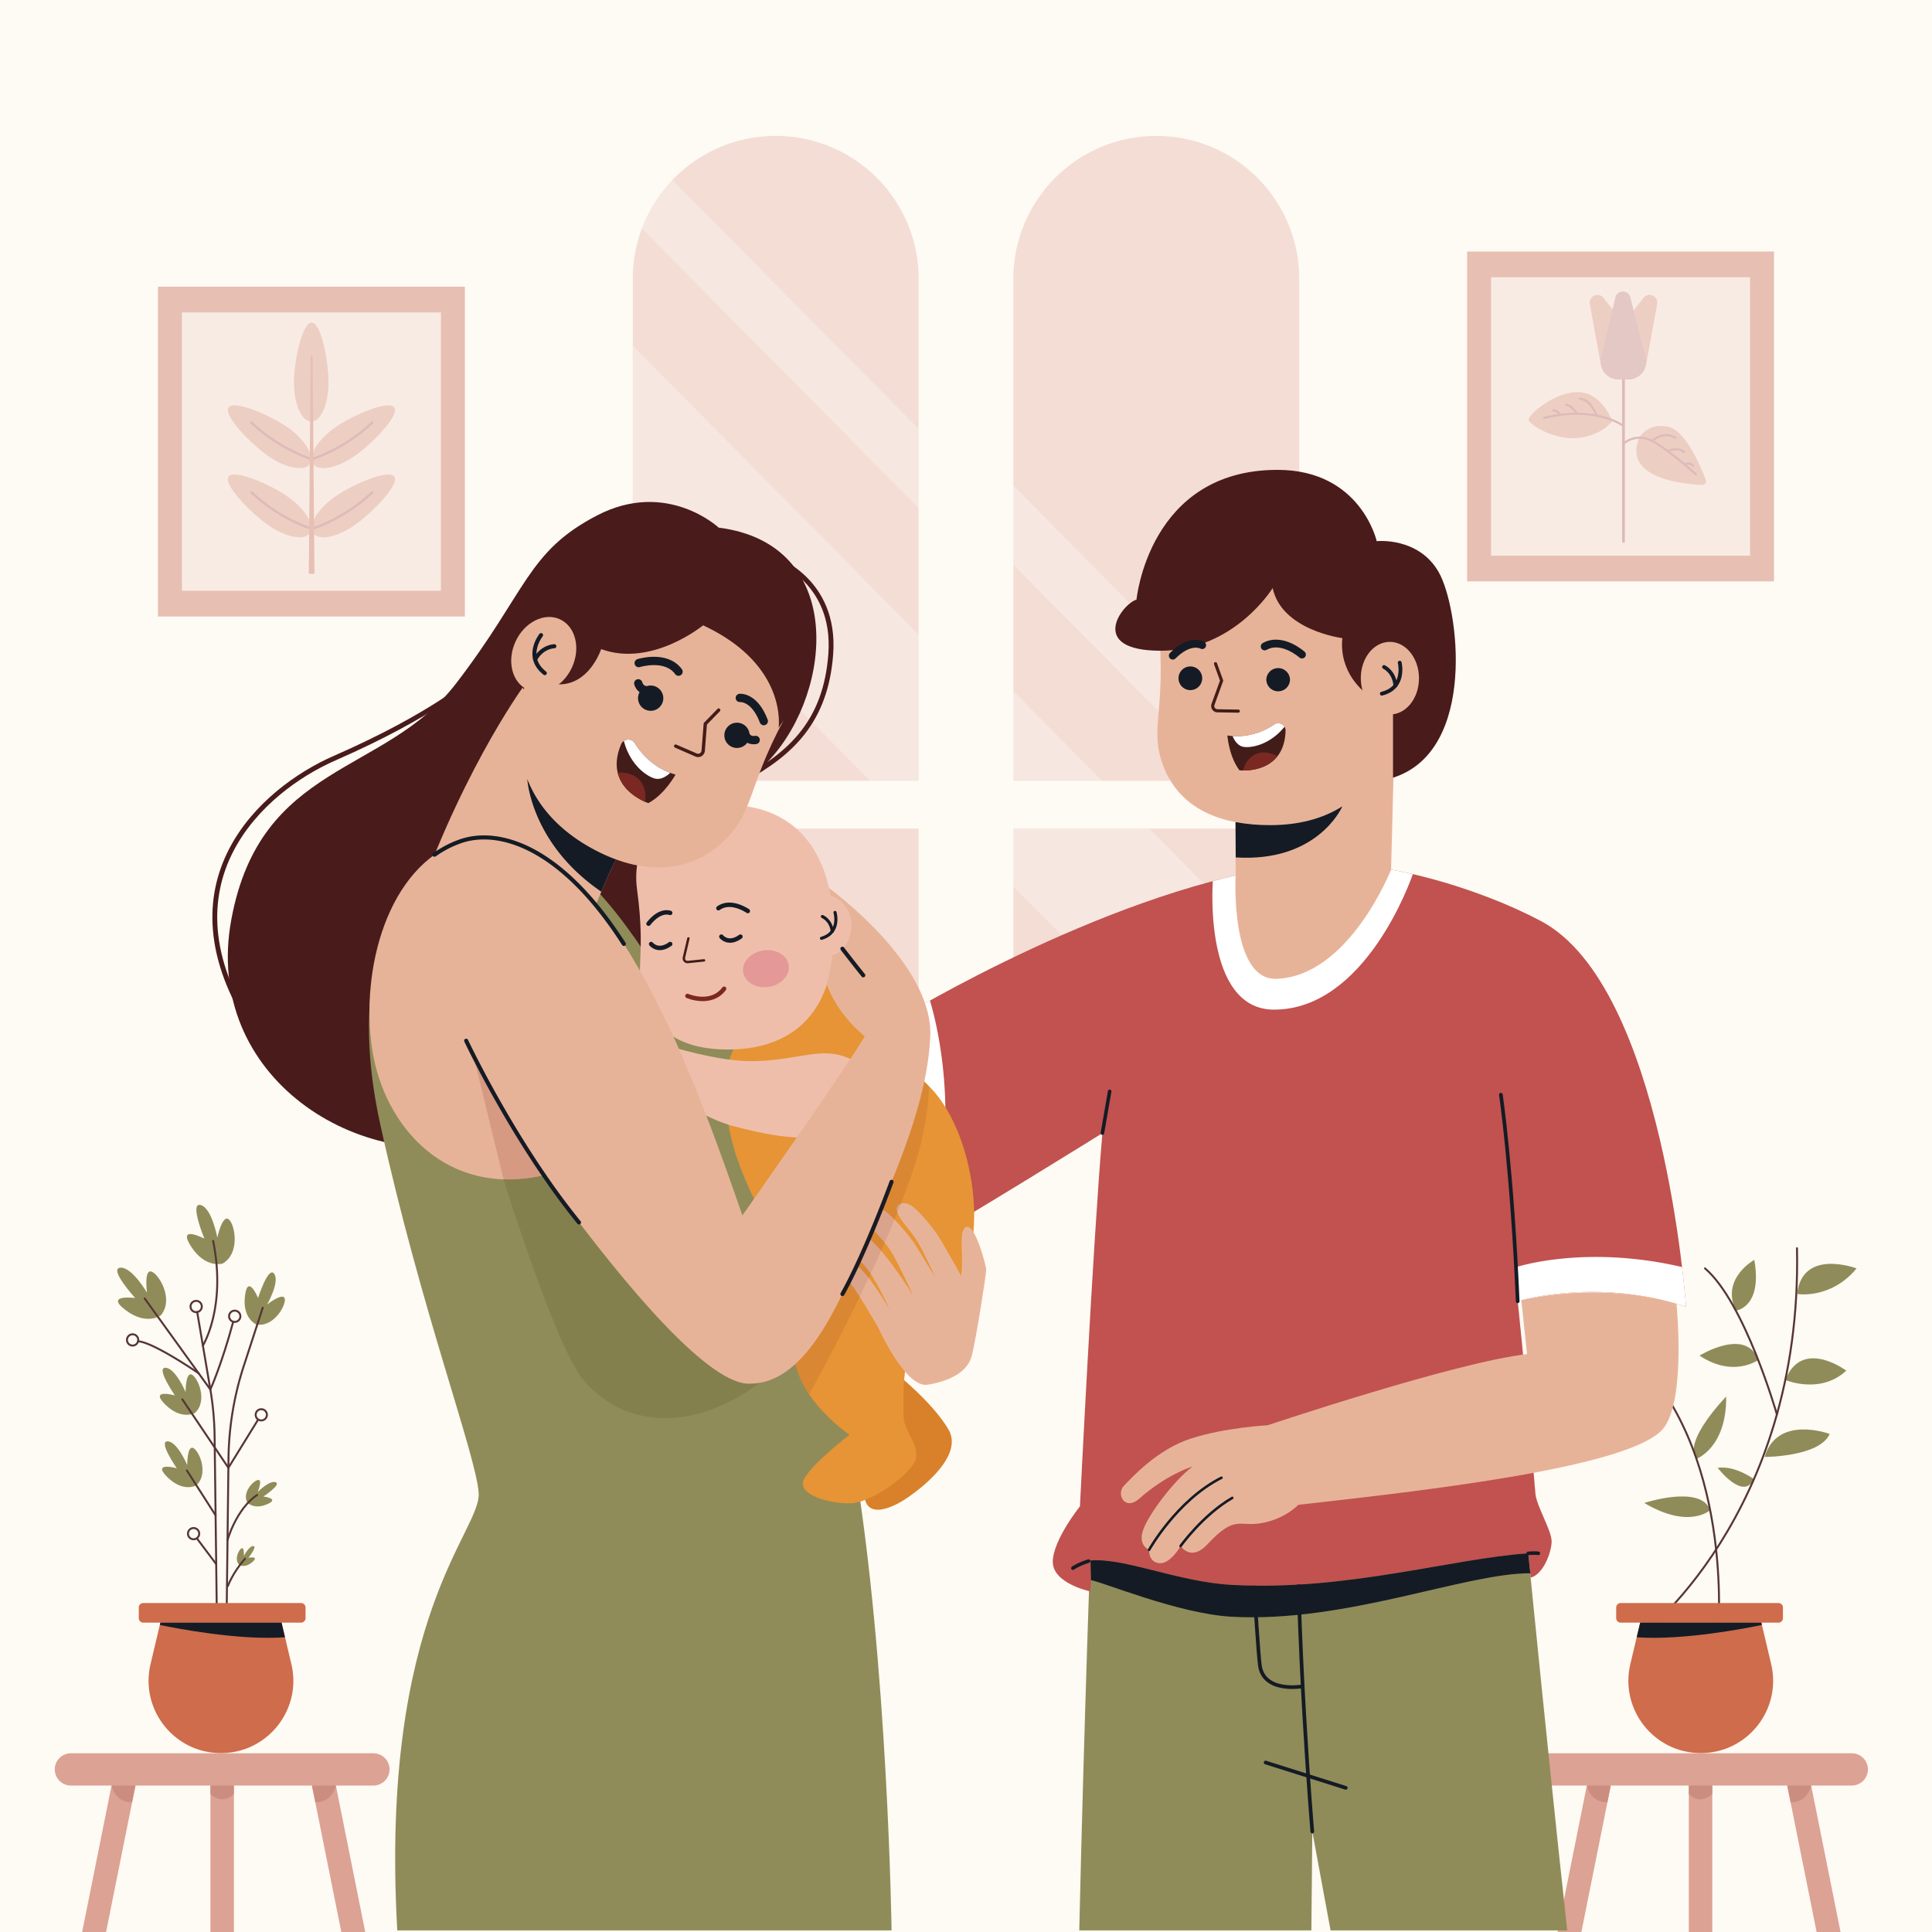 <svg xmlns="http://www.w3.org/2000/svg" xmlns:xlink="http://www.w3.org/1999/xlink" xml:space="preserve" viewBox="0 0 500 500"><path d="M0 0h500v500H0z" style="fill:#fefaf4"/><path d="M237.407 214.437h.33v.33z" style="opacity:.3;fill:#fff"/><path d="M262.263 214.437h73.97v69.73h-73.97z" style="fill:#f3ddd4"/><path d="M336.233 253.607v30.56h-19.8l-54.17-54.73v-15h35.2z" style="opacity:.3;fill:#fff"/><path d="M237.737 72.167v129.88h-73.97V72.167a36.8 36.8 0 0 1 2.76-14.03c1.76-4.31 4.32-8.21 7.49-11.53.19-.2.38-.4.58-.6.59-.59 1.21-1.16 1.84-1.71 2.9-2.53 6.19-4.62 9.77-6.15a36.95 36.95 0 0 1 14.55-2.97c20.42 0 36.98 16.56 36.98 36.99" style="fill:#f3ddd4"/><path d="M237.737 164.197v37.85h-12.59l-61.38-62.01v-50.58zM237.737 110.987v20.52l-71.61-72.35a36.922 36.922 0 0 1 7.89-12.55z" style="opacity:.3;fill:#fff"/><path d="M336.233 72.167v129.88h-73.97V72.167c0-10.21 4.14-19.46 10.83-26.16 6.7-6.69 15.94-10.83 26.16-10.83 20.42 0 36.98 16.56 36.98 36.99" style="fill:#f3ddd4"/><path d="M285.203 202.047h-22.94v-23.18zM336.233 200.397v1.65h-18.67l-55.3-55.87v-20.52zM329.823 214.437h6.41v6.47z" style="opacity:.3;fill:#fff"/><path d="M163.767 214.437h73.97v69.73h-73.97z" style="fill:#f3ddd4"/><path d="M207.877 284.167h-20.31l-23.8-24.05v-20.52z" style="opacity:.3;fill:#fff"/><path d="M379.693 65.104h79.418v85.356h-79.418z" style="fill:#e7bfb3"/><path d="M385.885 71.758h67.035v72.047h-67.035z" style="fill:#f8ebe4"/><path d="M420.153 140.123V97.164" style="fill:none;stroke:#ddbbba;stroke-width:.727;stroke-linecap:round;stroke-miterlimit:10"/><path d="M424.244 113.287s2.134-4.029 7.565-2.835c4.372.961 8.28 10.16 9.638 13.711a.994.994 0 0 1-.974 1.349c-4.985-.229-20.598-1.776-16.229-12.225" style="fill:#edcec3"/><path d="M420.153 114.808s3.163-2.924 7.4-.716 11.339 8.654 11.339 8.654M427.553 114.092s2.944-2.704 6.008-.825" style="fill:none;stroke:#ddbbba;stroke-width:.545;stroke-linecap:round;stroke-miterlimit:10"/><path d="M431.603 116.736s2.475-1.152 4.266.241M435.98 120.217s1.122-.694 2.196.261" style="fill:none;stroke:#ddbbba;stroke-width:.545;stroke-linecap:round;stroke-miterlimit:10"/><path d="M417.247 108.962s-2.606-7.325-8.733-7.485c-6.127-.159-13.05 5.833-12.891 7.174s6.843 5.399 12.971 4.683c6.127-.716 8.653-4.372 8.653-4.372" style="fill:#edcec3"/><path d="M420.153 110.231s-7.162-5.411-20.53-2.069" style="fill:none;stroke:#ddbbba;stroke-width:.545;stroke-linecap:round;stroke-miterlimit:10"/><path d="M413.123 107.446s-1.266-3.938-4.28-4.296M408.094 107.072s-1.021-1.954-2.771-2.332M403.623 107.252s-.301-.87-1.584-1.049" style="fill:none;stroke:#ddbbba;stroke-width:.545;stroke-linecap:round;stroke-miterlimit:10"/><path d="m417.275 96.745 2.268 1.035c2.736 1.248 5.915-.412 6.454-3.371l2.867-15.737c.374-2.055-2.26-3.23-3.539-1.579l-9.782 12.629c-1.822 2.352-.975 5.788 1.732 7.023" style="fill:#edcec3"/><path d="m423.03 96.745-2.268 1.035c-2.736 1.248-5.915-.412-6.454-3.371l-2.867-15.737c-.374-2.055 2.26-3.23 3.539-1.579l9.782 12.629c1.822 2.352.975 5.788-1.732 7.023" style="fill:#edcec3"/><path d="M418.882 98.199h2.493c3.007 0 5.21-2.83 4.473-5.745l-3.922-15.507c-.512-2.025-3.397-2.001-3.876.032l-3.659 15.55c-.681 2.895 1.516 5.67 4.491 5.67" style="fill:#e4c8c6"/><path d="M40.889 74.197h79.418v85.356H40.889z" style="fill:#e7bfb3"/><path d="M47.08 80.852h67.035v72.047H47.08z" style="fill:#f8ebe4"/><path d="M85.02 99.014c0 5.568-2.003 10.081-4.473 10.081s-4.473-4.514-4.473-10.081c0-5.568 2.105-15.527 4.575-15.527s4.371 9.959 4.371 15.527M91.863 117.96c-4.555 3.202-9.399 4.159-10.82 2.138s1.12-6.255 5.675-9.457 13.913-7.207 15.334-5.186-5.634 9.303-10.189 12.505M91.863 135.853c-4.555 3.202-9.399 4.159-10.82 2.138s1.12-6.255 5.675-9.457 13.913-7.207 15.334-5.186-5.634 9.303-10.189 12.505" style="fill:#edcec3"/><path d="M69.333 117.96c4.555 3.202 9.399 4.159 10.82 2.138s-1.12-6.255-5.675-9.457-13.913-7.207-15.334-5.186 5.634 9.303 10.189 12.505M69.333 135.853c4.555 3.202 9.399 4.159 10.82 2.138s-1.12-6.255-5.675-9.457-13.913-7.207-15.334-5.186 5.634 9.303 10.189 12.505" style="fill:#edcec3"/><path d="M80.855 118.788s8.28-2.538 15.484-9.42M80.547 118.788s-8.279-2.538-15.484-9.42M80.855 136.826s8.28-2.538 15.484-9.42M80.547 136.826s-8.279-2.538-15.484-9.42" style="fill:none;stroke:#ddbbba;stroke-width:.605;stroke-linecap:round;stroke-miterlimit:10"/><path d="M81.124 148.51h-.951a.253.253 0 0 1-.253-.257l.476-56.015a.253.253 0 0 1 .506 0l.475 56.015a.253.253 0 0 1-.253.257" style="fill:#e7bfb3"/><defs><path id="a" d="M0 297.397h500V500H0z"/></defs><clipPath id="b"><use xlink:href="#a" style="overflow:visible"/></clipPath><g style="clip-path:url(#b)"><path d="M100.811 457.922a4.15 4.15 0 0 1-1.224 2.949 4.14 4.14 0 0 1-2.949 1.224H18.353a4.174 4.174 0 0 1-4.173-4.173c0-1.148.465-2.195 1.224-2.949a4.14 4.14 0 0 1 2.949-1.224h78.285a4.174 4.174 0 0 1 4.173 4.173M20.251 515.695h74.996v8.342H20.251z" style="fill:#dca293"/><path d="m35.403 460.375-1.219 6.069-20.398 101.683a3.03 3.03 0 0 1-3.571 2.377 3.03 3.03 0 0 1-2.377-3.571l21.03-104.839c.42-2.098 4.001-2.043 6.535-1.719M104.972 570.565a3.035 3.035 0 0 1-2.972-2.438L80.342 460.161a3.034 3.034 0 1 1 5.95-1.193l21.657 107.965a3.034 3.034 0 0 1-2.977 3.632M57.496 575.116a3.035 3.035 0 0 1-3.035-3.035v-114.16a3.035 3.035 0 0 1 6.07 0v114.16a3.035 3.035 0 0 1-3.035 3.035" style="fill:#dca293"/><path d="m35.059 462.095-.875 4.35c-4.547.02-5.316-4.35-5.316-4.35zM80.731 462.095l.875 4.35c4.547.02 5.316-4.35 5.316-4.35zM54.461 462.095v2.175s2.939 3.13 6.069 0v-2.175z" style="fill:#cc8d81"/><path d="M50.783 384.421s-3.355 1.924-7.475-2.15 2.445-2.295 2.445-2.295-4.912-7.058-2.365-6.962 5.062 6.15 5.062 6.15-.029-5.093 1.525-4.438 4.157 6.664.808 9.695M50.427 365.684s-3.443 1.974-7.672-2.206 2.509-2.355 2.509-2.355-5.041-7.244-2.427-7.145 5.195 6.311 5.195 6.311-.03-5.227 1.565-4.554c1.596.672 4.267 6.838.83 9.949M66.326 342.769s-3.654-1.519-2.925-7.403 3.387.549 3.387.549 2.655-8.39 4.168-6.265-1.825 7.944-1.825 7.944 4.111-3.204 4.55-1.535-2.807 7.532-7.355 6.71M57.611 327.011s-4.393 1.383-8.148-4.405 3.429-2.047 3.429-2.047-3.916-9.462-.977-8.702c2.939.761 4.322 8.443 4.322 8.443s1.264-5.932 2.904-4.774c1.641 1.159 3.138 8.812-1.53 11.485M41.623 340.394s-3.66 2.795-9.161-1.37 2.528-3.091 2.528-3.091-6.902-7.565-3.88-7.85 6.937 6.469 6.937 6.469-.83-6.008 1.107-5.477 5.949 7.218 2.469 11.319M63.954 388.778s1.587 2.018 5.135.535-.934-2.02-.934-2.02 4.778-3.123 3.186-3.697-4.644 2.526-4.644 2.526 1.284-3.127.165-3.11c-1.12.018-4.215 3.069-2.908 5.766M61.911 404.99s1.44.958 3.4-.737-1.023-1.097-1.023-1.097 2.402-3.004 1.263-3.037-2.442 2.594-2.442 2.594.165-2.272-.548-2.026-2.055 2.851-.65 4.303" style="fill:#8f8c59"/><path d="m56.122 418.335-.581-46.585a78.4 78.4 0 0 0-1.1-12.141l-3.408-20.056" style="fill:none;stroke:#563535;stroke-width:.506;stroke-linecap:round;stroke-miterlimit:10"/><path d="m37.438 336.036 17.003 23.573s2.958-6.55 5.911-17.545" style="fill:none;stroke:#563535;stroke-width:.506;stroke-linecap:round;stroke-miterlimit:10"/><path d="M52.507 348.229s6.138-9.9 2.648-27.072M51.41 355.407s-11.589-7.988-15.636-8.276M55.795 392.164l-7.424-11.602M55.953 404.793l-4.98-6.636M58.646 418.172l.489-40.699a80.4 80.4 0 0 1 3.945-23.929l4.912-15.086" style="fill:none;stroke:#563535;stroke-width:.506;stroke-linecap:round;stroke-miterlimit:10"/><path d="m47.181 362.143 11.925 17.726 7.648-12.398M58.881 398.563s2.221-8.018 7.662-11.666M58.979 410.459s1.186-3.373 4.423-7.061" style="fill:none;stroke:#563535;stroke-width:.506;stroke-linecap:round;stroke-miterlimit:10"/><circle cx="50.099" cy="396.906" r="1.457" style="fill:none;stroke:#563535;stroke-width:.506;stroke-miterlimit:10"/><circle cx="67.622" cy="366.15" r="1.457" style="fill:none;stroke:#563535;stroke-width:.506;stroke-miterlimit:10"/><path d="M35.496 345.918a1.456 1.456 0 1 1-2.358 1.71 1.456 1.456 0 0 1 2.358-1.71zM62.192 340.485a1.457 1.457 0 1 1-2.9.28 1.457 1.457 0 0 1 2.9-.28zM52.218 337.956a1.457 1.457 0 1 1-2.9.28 1.457 1.457 0 0 1 2.9-.28z" style="fill:none;stroke:#563535;stroke-width:.506;stroke-miterlimit:10"/><path d="M57.182 453.699c-12.088 0-21.005-11.279-18.218-23.043l2.397-10.121.142-.592h31.364l.895 3.783 1.644 6.929c2.787 11.765-6.135 23.044-18.224 23.044M77.91 419.94H37.082a1.163 1.163 0 0 1-1.163-1.163v-2.751c0-.642.521-1.163 1.163-1.163H77.91c.642 0 1.163.521 1.163 1.163v2.751c0 .643-.521 1.163-1.163 1.163" style="fill:#ce6c4b"/><path d="M73.762 423.726c-12.2.865-28.814-2.438-32.401-3.192l.142-.592h31.364z" style="fill:#141b25"/></g><g style="clip-path:url(#b)"><path d="M396.782 457.922c0 1.148.465 2.195 1.224 2.949a4.14 4.14 0 0 0 2.949 1.224h78.285a4.174 4.174 0 0 0 4.173-4.173 4.15 4.15 0 0 0-1.224-2.949 4.14 4.14 0 0 0-2.949-1.224h-78.285a4.175 4.175 0 0 0-4.173 4.173" style="fill:#dca293"/><path d="M402.347 515.695h74.996v8.342h-74.996z" style="fill:#dca293" transform="rotate(-180 439.845 519.866)"/><path d="m462.19 460.375 1.219 6.069 20.398 101.683a3.03 3.03 0 0 0 3.571 2.377 3.03 3.03 0 0 0 2.377-3.571l-21.03-104.839c-.42-2.098-4.001-2.043-6.535-1.719M392.622 570.565a3.035 3.035 0 0 0 2.972-2.438l21.657-107.966a3.034 3.034 0 1 0-5.95-1.193l-21.657 107.965a3.034 3.034 0 0 0 2.978 3.632M440.098 575.116a3.035 3.035 0 0 0 3.035-3.035v-114.16a3.035 3.035 0 0 0-6.07 0v114.16a3.034 3.034 0 0 0 3.035 3.035" style="fill:#dca293"/><path d="m462.534 462.095.875 4.35c4.547.02 5.316-4.35 5.316-4.35zM416.863 462.095l-.875 4.35c-4.547.02-5.316-4.35-5.316-4.35zM443.132 462.095v2.175s-2.939 3.13-6.069 0v-2.175z" style="fill:#cc8d81"/><path d="M453.921 382.8s-4.885-3.615-9.386-2.918c0 0 6.631 8.658 9.386 2.918M462.035 357.134s9.07 3.857 15.775-2.415c0 0-11.433-8.58-15.775 2.415M456.676 377.059s14.246-.008 16.842-5.959c0 0-13.567-5.059-16.842 5.959M455.021 351.959s-6.435 4.707-15.184-1.133c.001-.001 12.079-7.465 15.184 1.133M449.23 339.179s6.95-.702 4.787-13.13c0 0-8.755 4.811-4.787 13.13M430.857 360.618s-6.907 3.69-17.866-2.655c0 0 12.924-6.223 17.866 2.655M439.046 377.542s7.833-2.851 7.689-16.117c0-.001-11.341 11.613-7.689 16.117M442.585 390.807s-5.367 5.081-17.048-1.84c0 0 14.628-4.827 17.048 1.84" style="fill:#8f8c59"/><path d="M423.973 423.963s42.586-31.493 41.085-100.927" style="fill:none;stroke:#563535;stroke-width:.506;stroke-linecap:round;stroke-miterlimit:10"/><path d="M444.535 423.963s4.746-45.677-20.562-72.004M459.858 366.059s-8.281-28.997-18.603-37.802" style="fill:none;stroke:#563535;stroke-width:.506;stroke-linecap:round;stroke-miterlimit:10"/><path d="M465.097 334.891s8.748 1.442 15.381-6.633c0 0-14.07-5.309-15.381 6.633" style="fill:#8f8c59"/><path d="M440.158 453.699c12.088 0 21.005-11.279 18.218-23.043l-2.397-10.121-.142-.592h-31.364l-.895 3.783-1.644 6.929c-2.786 11.765 6.136 23.044 18.224 23.044M419.431 419.94h40.828c.642 0 1.163-.521 1.163-1.163v-2.751c0-.642-.521-1.163-1.163-1.163h-40.828c-.642 0-1.163.521-1.163 1.163v2.751c0 .643.521 1.163 1.163 1.163" style="fill:#ce6c4b"/><path d="M423.579 423.726c12.199.865 28.814-2.438 32.4-3.192l-.142-.592h-31.364z" style="fill:#141b25"/></g><path d="M339.381 499.588c.149-14.699.242-25.581.242-25.581l4.727 25.581h61.244c-5.993-54.635-12.979-126.984-12.979-126.984L282.55 390.645s-2.083 57.558-3.235 108.943z" style="fill:#8f8c59"/><path d="M339.623 474.006s-4.283-50.094-3.875-92.081" style="fill:none;stroke:#141b25;stroke-width:.947;stroke-linecap:round;stroke-linejoin:round;stroke-miterlimit:10"/><path d="M322.982 383.685s2.293 41.099 3.057 47.214c.917 7.338 10.986 5.54 10.986 5.54M327.537 456.134l20.746 6.56" style="fill:none;stroke:#141b25;stroke-width:.947;stroke-linecap:round;stroke-linejoin:round;stroke-miterlimit:10"/><path d="M230.371 326.468c-4.97 3.55-13.74-9.376-12.637-27.312 1.372-22.318 7.541-31.593 15.417-35.873 17.564-9.547 7.207 56.051-2.78 63.185" style="fill:#141b25"/><path d="m244.442 257.496-68.889 40.963 1.83 28.355s57.132-26.232 74.252-30.835z" style="fill:#e7b398"/><path d="M335.901 223.741c20.178-2.299 47.18 6.244 62.984 14.677 31.744 16.938 37.456 99.779 37.456 99.779-23.584-7.754-43.565-1.416-43.565-1.416s1.5 13.133 4.582 49.723c.276 3.276 4.202 9.549 4.2 12.408-.002 2.709-2.129 8.567-5.432 9.376l-.625-6.285c-19.629 1.308-47.218 9.846-76.874 8.165-13.75-.78-27.679-7.083-36.393-6.318 0 0 .323 5.35-.092 8 0 0-9.682-2.038-9.682-7.643s7.032-14.37 7.032-14.37 3.365-68.453 5.811-96.581c0 0-33.311 20.78-54.932 33.212 0 0 11.063-29.147 2.78-63.185 0-.001 56.227-34.241 102.75-39.542" style="fill:#c1524f"/><path d="M436.339 338.196c-23.576-7.75-43.565-1.413-43.565-1.413a1068 1068 0 0 0-.425-8.838s17.717-5.926 42.965-.037c.75 6.35 1.025 10.288 1.025 10.288M240.245 320.674a740 740 0 0 1-9.837 5.77c.465-1.278 10.843-29.897 2.75-63.163 0 0 2.749-1.665 7.513-4.337 2.207 7.435 8.016 31.678-.426 61.73" style="fill:#fff"/><path d="m285.303 293.256 1.877-10.812M277.658 405.837s1.427-1.019 4.077-1.835" style="fill:none;stroke:#141b25;stroke-width:.916;stroke-linecap:round;stroke-linejoin:round;stroke-miterlimit:10"/><path d="M388.429 283.305s2.9 19.765 4.348 53.477" style="fill:none;stroke:#141b25;stroke-width:.947;stroke-linecap:round;stroke-linejoin:round;stroke-miterlimit:10"/><path d="M365.635 226.227c-.475 1.4-12.238 35.064-35.927 35.064-18.401 0-15.826-33.252-15.826-33.252 7.413-1.975 14.826-3.475 22.014-4.3 9.076-1.037 19.539.125 29.739 2.488" style="fill:#fff"/><path d="M395.501 402.003s1.857-.154 2.62 0" style="fill:none;stroke:#141b25;stroke-width:.916;stroke-linecap:round;stroke-linejoin:round;stroke-miterlimit:10"/><path d="M330.127 136.005c-19.114-1.06-31.901 8.512-30.304 25.662 2.075 22.279-2.381 26.592 1.087 36.166 3.803 10.5 13.492 15.806 28.1 15.717 19.107-.117 33.559-11.56 32.636-40.63-.858-26.994-16.035-36.056-31.519-36.915" style="fill:#e7b398"/><path d="M319.788 226.245c.003-1.884-.023-13.378-.023-13.378l41.276-27.959-1.032 40.147s-10.849 27.61-29.65 28.262c-12.161.423-10.571-27.072-10.571-27.072" style="fill:#e7b398"/><path d="m319.75 212.875.055 9.025c20.761 1.305 27.243-12.381 27.59-13.22-5.195 3.301-11.482 4.826-18.399 4.868-3.27.02-6.298-.232-9.084-.782z" style="fill:#141b25"/><path d="M353.308 179.227s-6.835-4.937-5.913-14.079c0 0-15.7-1.995-18.027-12.965 0 0-9.905 16.225-28.97 16.225s-10.09-12.069-6.267-13.233c0 0 3.155-33.575 36.482-33.575 21.564 0 25.682 18.45 25.682 18.45s10.767-1.164 16.021 7.978 10.055 46.327-11.803 53.234v-21.446c-.001 0-3.376-.015-7.205-.589" style="fill:#491b1b"/><path d="M352.176 175.557c.032 5.19 3.428 9.377 7.586 9.352s7.503-4.253 7.471-9.444c-.032-5.19-3.428-9.377-7.586-9.352-4.157.025-7.502 4.253-7.471 9.444" style="fill:#e7b398"/><path d="M362.243 171.497s1.63 6.491-4.633 8.025" style="fill:none;stroke:#141b25;stroke-width:.987;stroke-linecap:round;stroke-linejoin:round;stroke-miterlimit:10"/><path d="M358.19 172.621s2.647 1.212 2.93 4.824" style="fill:none;stroke:#141b25;stroke-width:.987;stroke-linecap:round;stroke-linejoin:round;stroke-miterlimit:10"/><path d="m314.574 171.767 1.582 4.374-2.231 6.152a1.236 1.236 0 0 0 1.142 1.658l5.403.087" style="fill:none;stroke:#421d19;stroke-width:.806;stroke-linecap:round;stroke-linejoin:round;stroke-miterlimit:10"/><path d="M336.948 169.403s-5.178-4.637-9.652-2.097M311.128 166.969s-3.063-1.812-7.617 2.721" style="fill:none;stroke:#141b25;stroke-width:2.016;stroke-linecap:round;stroke-linejoin:round;stroke-miterlimit:10"/><path d="M317.648 190.336s.37 5.375 3.134 9.025c0 0 11.59 1.311 11.92-10.236.02-.393-.096-.75-.274-1.035-.53-.881-1.703-1.23-2.648-.602-1.663 1.124-4.079 2.37-7.09 2.834-.269.047-.539.095-.831.113a4.7 4.7 0 0 1-.851.058c-.293.018-.585.037-.875.029a5 5 0 0 1-.894-.026 10.5 10.5 0 0 1-1.591-.16" style="fill:#421c19"/><path d="M319.001 190.496s.79 2.257 2.555 2.729c1.688.463 6.855-.17 10.871-5.134-.53-.881-1.703-1.23-2.648-.602-1.663 1.124-4.079 2.37-7.09 2.834-.272.074-.565.092-.831.113a4.7 4.7 0 0 1-.851.058c-.296.045-.585.037-.875.029a5 5 0 0 1-.894-.026c-.081.017-.158.008-.237-.001" style="fill:#fff"/><path d="M321.638 199.415c1.846.018 6.31-.303 8.971-3.706 0 0-2.357-1.434-4.805-.815-3.284.831-4.166 4.521-4.166 4.521" style="fill:#7b2823"/><path d="M327.724 175.856a3.064 3.064 0 0 0 6.126.1 3.064 3.064 0 0 0-6.126-.1M311.128 175.489a3.064 3.064 0 1 1-6.128.098 3.064 3.064 0 0 1 6.128-.098" style="fill:#141b25"/><path d="M430.66 369.444c-7.861 10.634-66.517 16.79-94.651 20.005 0 0-3.375 3.613-9.425 4.713-6.075 1.1-6.838-2.288-14.126 5.525-4.288 4.588-6.913.425-6.913.425s-2.65 4.738-5.538 4.438c-2.888-.313-2.613-3.45-2.613-3.45s-2.975-1.075-1.55-5.163c1.45-4.088 8-12.813 12.776-16.388-.388.112-6.713 2.05-13.776 8.3-3.713 3.288-6.038-1.138-4.013-3.288 2.063-2.125 8.6-9.438 17.414-12.276 8.826-2.863 19.826-3.425 19.826-3.425s48.601-16.318 67.127-18.418l-1.476-13.927s19.829-5.157 40.155.918c0 0 2.464 24.325-3.217 32.011" style="fill:#e7b398"/><path d="M297.39 401.092s7.179-12.842 18.733-18.659M305.533 400.113s5.693-7.999 13.376-12.459" style="fill:none;stroke:#141b25;stroke-width:.658;stroke-linecap:round;stroke-linejoin:round;stroke-miterlimit:10"/><path d="M318.633 418.4c-13.751-.788-33.589-9.123-36.289-9.444l-.113-5.107c8.713-.763 22.651 5.538 36.402 6.313 29.652 1.688 57.241-6.85 76.867-8.163l.138 1.413c.075.7.138 1.4.212 2.113.063.713.212 1.631.212 1.631-16.918-.066-47.778 12.92-77.429 11.244" style="fill:#141b25"/><path d="M185.998 136.549s-13.395-12.541-31.468-3.159c-18.093 9.392-18.122 19.562-36.474 43.456s-50.612 20.273-58.183 61.091 33.397 66.657 66.824 57.162c55.797-15.85 53.684-77.948 72.585-98.607 16.294-17.809 19.6-55.746-13.284-59.943" style="fill:#491b1b"/><path d="M122.488 175.695s-10.028 9.211-35.923 20.527c-18.668 8.158-45.924 32.37-20.922 70.53M199.861 144.378s16.636 5.311 15.132 25.007c-1.316 17.241-10.207 25.562-22.407 32.253" style="fill:none;stroke:#491b1b;stroke-width:1.25;stroke-miterlimit:10"/><path d="M124.435 216.87c-16.425 1.942-36.567 26.005-26.033 74.066s24.82 85.587 25.479 95.463-25.676 31.502-21.068 113.189h127.921s-.93-68.9-9.711-121.583c-5.399-32.396-12.152-49.597-23.355-72.762 0 0 11.565-8.368 6.171-21.22-7.248-17.27-32.65-30.99-35.331-35.046-11.491-17.388-24.885-34.375-44.073-32.107" style="fill:#8f8c59"/><path d="M232.529 355.949s8.985 7.242 12.936 13.99c3.95 6.748-6.734 15.151-11.29 18.105-5.267 3.415-11.851 4.938-10.205-4.115 1.646-9.052.863-12.344-.361-14.319s8.92-13.661 8.92-13.661" style="fill:#d8812a"/><path d="M212.86 253.574s15.838 15.554 27.917 27.898 17.042 45.195 1.981 58.18c-9.908 8.542-8.913 18.108-8.913 26.749 0 4.032 4.257 7.489 3.116 11.275s-11.181 11.028-16.448 11.357-14.813-2.14-12.344-6.419 11.686-11.285 11.686-11.285-10.534-7.149-13.496-16.531c-2.963-9.382 0-25.512 0-25.512s-10.369-14.155-15.636-29.626c-2.594-7.62-4.505-19.112-1.356-27.089 3.243-8.22 11.758-12.9 23.493-18.997" style="fill:#e69435"/><path d="M225.204 284.023c-.594 7.2-4.444 9.67-12.591 10.287s-14.943-.819-22.714-2.839-18.023-9.011-18.023-9.011l1.358-11.695s12.322 3.794 20.615 3.856c8.209.062 12.838-1.624 18.64-1.994s13.456 2.426 12.715 11.396" style="fill:#efbeab"/><path d="M173.235 270.765s-11.001-4.69-15.43 2.972c-3.58 6.193.494 10.287 3.868 10.287s5.185-1.481 5.349-3.621c0 0 1.481 1.728 4.855 2.057s4.691-9.647 1.358-11.695M188.697 208.314c-15.617-.205-25.71 8.038-23.817 21.963 2.459 18.089-1.023 21.758 2.133 29.442 3.462 8.427 11.543 12.418 23.447 11.842 15.57-.754 26.956-10.581 25.201-34.244-1.63-21.974-14.314-28.837-26.964-29.003" style="fill:#efbeab"/><path d="M208.034 239.793c.205 4.23 3.118 7.525 6.506 7.361s5.969-3.726 5.764-7.955c-.205-4.23-3.118-7.525-6.506-7.361-3.388.163-5.969 3.725-5.764 7.955" style="fill:#efbeab"/><path d="M216.099 236.136s1.553 5.235-3.5 6.701" style="fill:none;stroke:#141b25;stroke-width:.805;stroke-linecap:round;stroke-linejoin:round;stroke-miterlimit:10"/><path d="M212.834 237.193s2.2.897 2.555 3.831" style="fill:none;stroke:#141b25;stroke-width:.805;stroke-linecap:round;stroke-linejoin:round;stroke-miterlimit:10"/><path d="m178.156 242.862-1.154 4.938a.958.958 0 0 0 1.031 1.171l4.165-.427" style="fill:none;stroke:#421d19;stroke-width:.625;stroke-linecap:round;stroke-linejoin:round;stroke-miterlimit:10"/><path d="M193.538 235.775s-4.409-3.094-7.619-.73M173.447 236.264s-2.523-1.114-5.612 2.791M168.507 244.309s1.787 2.292 4.94 0M186.685 242.397s1.787 2.292 4.941 0" style="fill:none;stroke:#141b25;stroke-width:1.144;stroke-linecap:round;stroke-linejoin:round;stroke-miterlimit:10"/><path d="M177.903 257.75s6.118 2.658 9.498-1.869" style="fill:none;stroke:#7b2823;stroke-width:1.144;stroke-linecap:round;stroke-linejoin:round;stroke-miterlimit:10"/><path d="M204.115 249.789c.398 2.605-1.917 5.12-5.171 5.617-3.254.498-6.215-1.21-6.614-3.815-.398-2.605 1.917-5.119 5.171-5.617s6.216 1.21 6.614 3.815" style="fill:#e59898"/><path d="m159.594 222.194-24.315-44.263s-17.224 23.652-29.811 62.357c-2.872 8.83 11.275 26.321 26.832 20.655 16.841-6.135 21.225-27.943 27.294-38.749" style="fill:#e7b398"/><path d="M186.885 144.025c19.046 7.396 27.255 22.336 18.143 38.302-11.838 20.74-9.409 26.897-16.999 34.674-8.325 8.529-20.472 10.202-34.24 2.889-18.672-9.916-25.51-28.486-13.811-53.878 12.062-26.18 31.478-27.978 46.907-21.987" style="fill:#e7b398"/><path d="M140.088 165.18c-1.738 3.505-2.773 6.144-3.416 9.229 14.007 8.721 18.906-6.424 18.906-6.424 13.074 4.794 26.381-6.151 26.381-6.151 17.525 8.145 20.081 20.432 19.568 26.534.954-1.887 3.224-3.89 4.468-6.089 9.11-15.953-.137-32.397-19.182-39.801-15.433-6.012-33.99-3.203-46.725 22.702" style="fill:#491b1b"/><path d="M148.018 172.748c-2.319 5.031-7.465 7.603-11.496 5.745-4.03-1.858-5.417-7.441-3.099-12.472 2.319-5.031 7.466-7.603 11.496-5.745s5.418 7.441 3.099 12.472" style="fill:#e7b398"/><path d="M140.023 164.364s-4.446 5.591.966 9.843" style="fill:none;stroke:#141b25;stroke-width:1.053;stroke-linecap:round;stroke-linejoin:round;stroke-miterlimit:10"/><path d="M143.467 167.245s-3.107.012-4.974 3.397" style="fill:none;stroke:#141b25;stroke-width:1.053;stroke-linecap:round;stroke-linejoin:round;stroke-miterlimit:10"/><path d="M159.463 222.439c-1.313 2.363-2.538 5.238-3.838 8.338-17.726-12.088-19.089-28.102-19.164-29.139 3.025 7.688 9.001 13.826 17.326 18.251a45 45 0 0 0 5.676 2.55" style="fill:#141b25"/><path d="m185.998 183.767-3.466 3.554-.544 6.963a1.32 1.32 0 0 1-1.841 1.108l-5.29-2.297" style="fill:none;stroke:#421d19;stroke-width:.861;stroke-linecap:round;stroke-linejoin:round;stroke-miterlimit:10"/><path d="M165.293 171.607s7.077-2.225 10.306 2.217M191.462 180.623s3.776-.411 6.204 6.003" style="fill:none;stroke:#141b25;stroke-width:2.152;stroke-linecap:round;stroke-linejoin:round;stroke-miterlimit:10"/><path d="M174.825 200.461s-2.729 5.061-7.025 7.391c0 0-11.844-3.835-7.074-15.204.154-.391.424-.687.722-.885.903-.622 2.197-.445 2.839.582 1.121 1.826 2.92 4.102 5.642 5.88.241.165.482.33.758.477.268.174.517.312.802.432.277.147.552.294.837.414.276.147.561.267.881.369.517.223 1.05.393 1.618.544" style="fill:#421c19"/><path d="M173.439 200.019s-1.763 1.846-3.687 1.526c-1.844-.294-6.589-3.187-8.303-9.782.903-.622 2.197-.445 2.839.582 1.121 1.826 2.92 4.102 5.642 5.88.232.191.509.338.758.477.268.174.517.312.802.432.268.174.552.294.837.414.276.147.561.267.881.369.071.052.151.077.231.102" style="fill:#fff"/><path d="M166.944 207.527c-1.802-.796-6-3.076-7.086-7.557 0 0 2.923-.355 5.03 1.326 2.826 2.255 2.056 6.231 2.056 6.231" style="fill:#7b2823"/><path d="M171.413 181.945a3.27 3.27 0 1 1-5.998-2.605 3.27 3.27 0 0 1 5.998 2.605" style="fill:#141b25"/><path d="M168.294 178.628s-2.412.547-3.11-1.781" style="fill:none;stroke:#141b25;stroke-width:2.152;stroke-linecap:round;stroke-linejoin:round;stroke-miterlimit:10"/><path d="M188.226 188.2a3.27 3.27 0 1 0 5.008 4.207 3.27 3.27 0 0 0-5.008-4.207" style="fill:#141b25"/><path d="M192.586 189.512s.587 2.403 2.982 1.989" style="fill:none;stroke:#141b25;stroke-width:2.152;stroke-linecap:round;stroke-linejoin:round;stroke-miterlimit:10"/><path d="M248.757 330.205s.289-2.111.218-4.787c-.08-3.036-.456-6.734.798-7.737 2.359-1.886 5.434 9.781 5.451 10.904s-2.673 18.413-3.767 22.427-5.605 6.405-11.37 7.348-12.736-14.672-12.736-14.672-5.279-9.147-7.077-11.353c-1.799-2.207-.988-5.278 1.363-4.662s8.512 11.077 8.512 11.077-3.475-7.872-6.316-11.096-4.906-4.387-5.122-6.852 2.396-2.729 5.146-1.029c4.799 2.966 12.458 15.53 12.458 15.53s-2.911-6.464-5.211-10.589-5.338-5.879-6.525-8.936 2.427-4.273 5.209-1.789 5.45 5.798 6.591 7.425 5.783 9.37 5.783 9.37-3.287-7.169-4.726-9.491c-1.726-2.784-4.775-5.777-5.296-7.817s1.976-2.824 4.051-1.225 5.323 5.534 6.887 8.026c1.5 2.391 5.679 9.928 5.679 9.928" style="fill:#e7b398"/><path d="M240.755 268.217c-.825 18.939-11.088 40.14-18.764 57.941-7.663 17.801-15.801 31.977-28.139 31.977-9.563 0-28.589-20.214-53.078-53.966-25.014 5.725-41.277-12.313-44.415-32.402-3.225-20.751 3.938-47.578 22.914-54.078 9.701-3.325 25.939 1.175 42.177 26.602.775 1.212 1.55 2.45 2.288 3.713 4.15 6.9 7.951 14.438 11.563 22.539 5.9 13.238 11.313 28.001 16.826 44.015 0 0 25.914-36.79 31.677-46.34 0 0-6.913-5.3-9.876-13.551v-.037c.7-2.263 1.2-4.775 1.475-7.525 2.95-.787 5.063-4.138 4.875-8.05-.188-3.863-2.785-6.578-5.286-7.129-.1-.575-.439-1.546-.564-2.096v-.063c0-.003 27.152 19.524 26.327 38.45" style="fill:#e7b398"/><path d="M140.774 304.169c-3.677.845-7.17 1.174-10.455 1.048l-7.833-32.138.013.013c3.049 6.025 9.662 18.489 18.275 31.077" style="fill:#d69a83"/><path d="M196.59 357.884c-16.426 12.313-34.627 12.295-45.679-.863-7.171-8.538-20.592-51.804-20.592-51.804 3.286.125 6.778-.204 10.455-1.048.05.063.1.138.138.2 2.788 4.063 5.775 8.138 8.925 12.001 20.114 26.364 35.665 41.765 44.015 41.765a15 15 0 0 0 2.738-.251" style="fill:#84804e"/><path d="M161.449 244.29c-16.231-25.421-32.473-29.932-42.175-26.605a26.6 26.6 0 0 0-6.814 3.515M120.646 269.344s12.411 26.394 29.193 47.025M218.017 245.53s3.227 4.215 5.398 6.88M230.733 305.853s-6.721 18.38-12.716 29.046" style="fill:none;stroke:#141b25;stroke-width:1.053;stroke-linecap:round;stroke-linejoin:round;stroke-miterlimit:10"/><path d="M240.392 281.068c.013 2.488-.3 6.238-1.388 11.788-4 20.464-23.839 57.553-29.602 68.042-1.275-1.875-2.363-3.925-3.05-6.1a16 16 0 0 1-.475-1.825c6.2-5.675 11.251-15.513 16.113-26.814 6.138-14.226 13.913-30.614 17.214-46.29.401.398.801.798 1.188 1.199" style="opacity:.1;fill:#691a1a"/></svg>